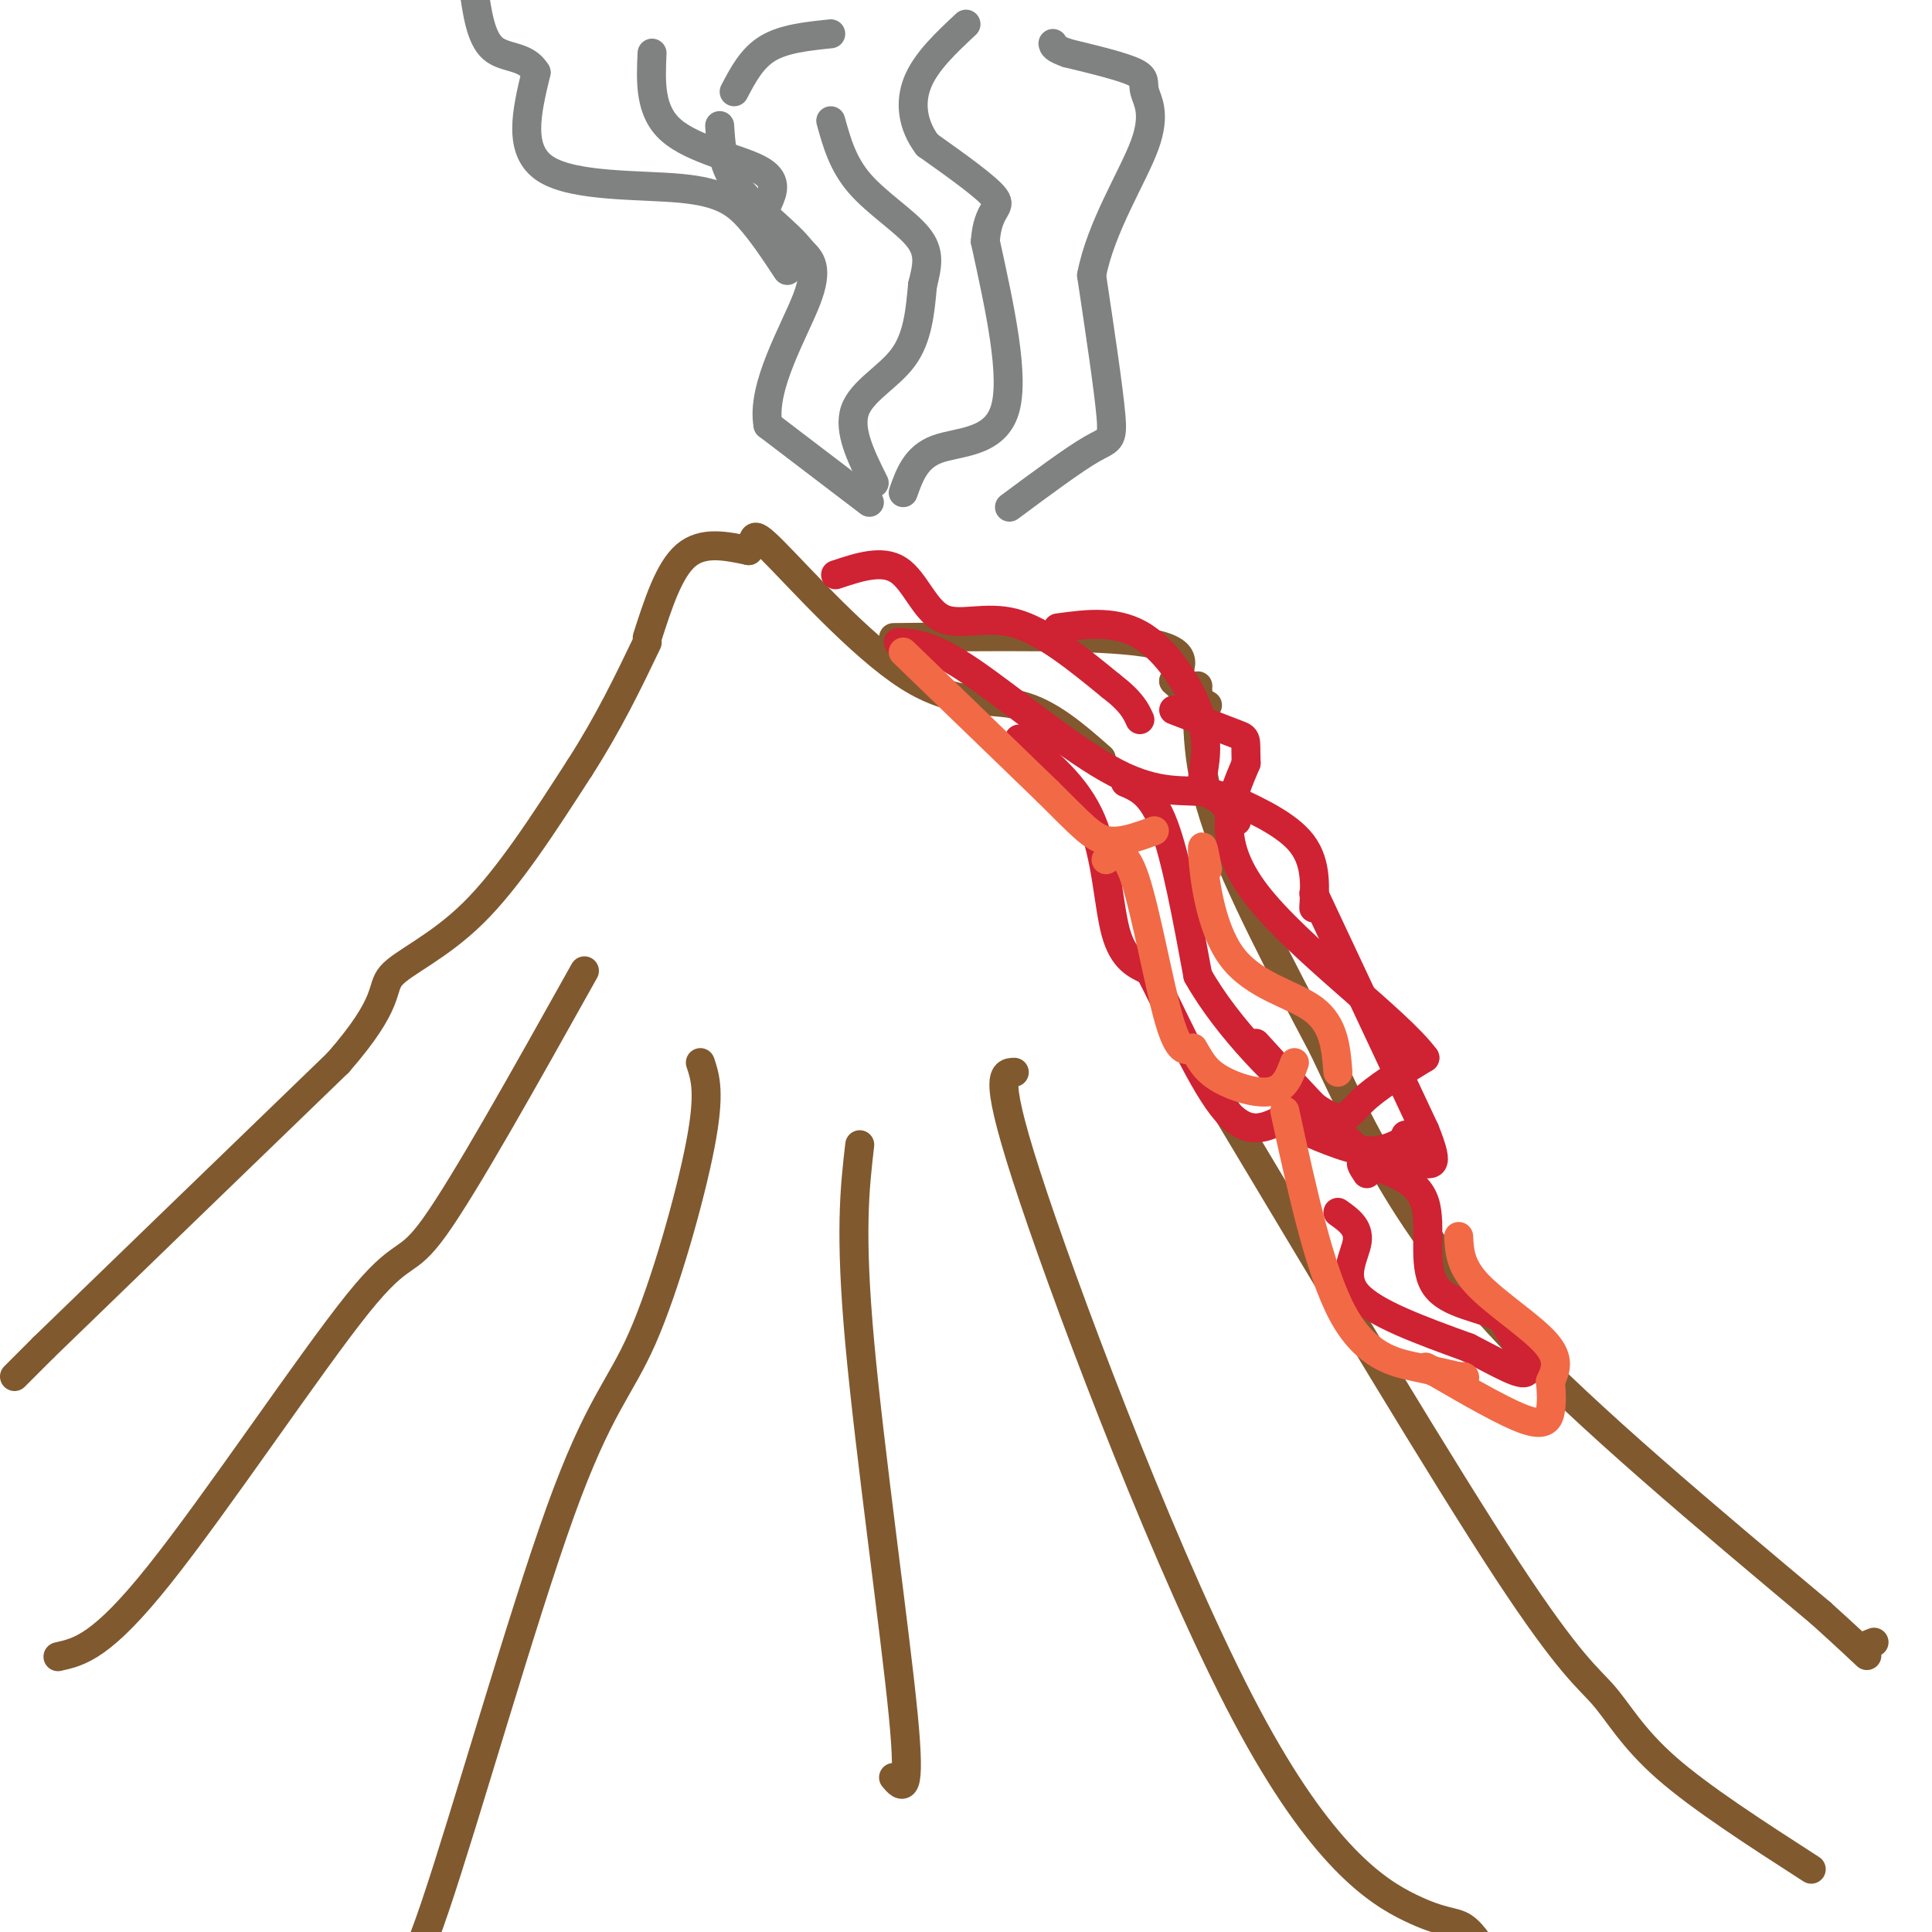 <svg viewBox='0 0 400 400' version='1.1' xmlns='http://www.w3.org/2000/svg' xmlns:xlink='http://www.w3.org/1999/xlink'><g fill='none' stroke='#81592f' stroke-width='6' stroke-linecap='round' stroke-linejoin='round'><path d='M3,285c0.000,0.000 6.000,-6.000 6,-6'/><path d='M9,279c11.167,-10.833 36.083,-34.917 61,-59'/><path d='M70,220c11.179,-12.786 8.625,-15.250 11,-18c2.375,-2.750 9.679,-5.786 17,-13c7.321,-7.214 14.661,-18.607 22,-30'/><path d='M120,159c6.000,-9.333 10.000,-17.667 14,-26'/><path d='M134,132c2.250,-7.000 4.500,-14.000 8,-17c3.500,-3.000 8.250,-2.000 13,-1'/><path d='M155,114c1.759,-1.670 -0.343,-5.344 5,0c5.343,5.344 18.131,19.708 28,26c9.869,6.292 16.820,4.512 23,6c6.180,1.488 11.590,6.244 17,11'/><path d='M185,132c21.167,-0.250 42.333,-0.500 52,1c9.667,1.500 7.833,4.750 6,8'/><path d='M243,141c2.167,2.167 4.583,3.583 7,5'/><path d='M248,142c-0.167,8.250 -0.333,16.500 4,29c4.333,12.500 13.167,29.250 22,46'/><path d='M274,217c4.988,10.512 6.458,13.792 11,22c4.542,8.208 12.155,21.345 28,38c15.845,16.655 39.923,36.827 64,57'/><path d='M377,334c11.867,10.733 9.533,9.067 9,8c-0.533,-1.067 0.733,-1.533 2,-2'/><path d='M121,201c-12.387,22.155 -24.774,44.310 -31,53c-6.226,8.690 -6.292,3.917 -16,16c-9.708,12.083 -29.060,41.024 -41,56c-11.940,14.976 -16.470,15.988 -21,17'/><path d='M145,220c1.038,3.108 2.077,6.217 0,17c-2.077,10.783 -7.268,29.241 -12,40c-4.732,10.759 -9.005,13.820 -17,36c-7.995,22.180 -19.713,63.480 -26,82c-6.287,18.520 -7.144,14.260 -8,10'/><path d='M178,237c-1.044,9.044 -2.089,18.089 0,41c2.089,22.911 7.311,59.689 9,77c1.689,17.311 -0.156,15.156 -2,13'/><path d='M210,222c-2.340,0.065 -4.679,0.131 4,26c8.679,25.869 28.378,77.542 44,107c15.622,29.458 27.167,36.700 34,40c6.833,3.300 8.952,2.657 11,4c2.048,1.343 4.024,4.671 6,8'/><path d='M254,230c22.458,37.530 44.917,75.060 58,95c13.083,19.940 16.792,22.292 20,26c3.208,3.708 5.917,8.774 13,15c7.083,6.226 18.542,13.613 30,21'/></g>
<g fill='none' stroke='#cf2233' stroke-width='6' stroke-linecap='round' stroke-linejoin='round'><path d='M173,119c4.804,-1.601 9.607,-3.202 13,-1c3.393,2.202 5.375,8.208 9,10c3.625,1.792 8.893,-0.631 15,1c6.107,1.631 13.054,7.315 20,13'/><path d='M230,142c4.333,3.333 5.167,5.167 6,7'/><path d='M186,133c3.440,0.244 6.881,0.488 15,6c8.119,5.512 20.917,16.292 30,21c9.083,4.708 14.452,3.345 18,4c3.548,0.655 5.274,3.327 7,6'/><path d='M219,130c6.220,-0.851 12.440,-1.702 18,2c5.560,3.702 10.458,11.958 12,18c1.542,6.042 -0.274,9.869 0,12c0.274,2.131 2.637,2.565 5,3'/><path d='M254,165c3.978,1.844 11.422,4.956 15,9c3.578,4.044 3.289,9.022 3,14'/><path d='M233,162c2.750,1.167 5.500,2.333 8,9c2.500,6.667 4.750,18.833 7,31'/><path d='M248,202c6.071,10.857 17.750,22.500 24,27c6.250,4.500 7.071,1.857 10,-1c2.929,-2.857 7.964,-5.929 13,-9'/><path d='M295,219c-5.667,-7.756 -26.333,-22.644 -35,-34c-8.667,-11.356 -5.333,-19.178 -2,-27'/><path d='M258,158c-0.178,-5.311 0.378,-5.089 -2,-6c-2.378,-0.911 -7.689,-2.956 -13,-5'/><path d='M272,185c0.000,0.000 23.000,49.000 23,49'/><path d='M295,234c3.571,8.869 1.000,6.542 -1,7c-2.000,0.458 -3.429,3.702 -9,0c-5.571,-3.702 -15.286,-14.351 -25,-25'/><path d='M211,153c5.933,4.800 11.867,9.600 15,17c3.133,7.400 3.467,17.400 5,23c1.533,5.600 4.267,6.800 7,8'/><path d='M238,201c3.889,7.333 10.111,21.667 15,28c4.889,6.333 8.444,4.667 12,3'/><path d='M265,232c4.978,1.889 11.422,5.111 16,6c4.578,0.889 7.289,-0.556 10,-2'/><path d='M291,236c1.667,-0.500 0.833,-0.750 0,-1'/><path d='M277,251c2.200,1.556 4.400,3.111 4,6c-0.400,2.889 -3.400,7.111 0,11c3.400,3.889 13.200,7.444 23,11'/><path d='M304,279c6.467,3.311 11.133,6.089 12,5c0.867,-1.089 -2.067,-6.044 -5,-11'/><path d='M311,273c-3.964,-2.369 -11.375,-2.792 -14,-7c-2.625,-4.208 -0.464,-12.202 -2,-17c-1.536,-4.798 -6.768,-6.399 -12,-8'/><path d='M283,241c-2.000,-1.000 -1.000,0.500 0,2'/></g>
<g fill='none' stroke='#f26946' stroke-width='6' stroke-linecap='round' stroke-linejoin='round'><path d='M187,135c0.000,0.000 30.000,29.000 30,29'/><path d='M217,164c6.889,6.822 9.111,9.378 12,10c2.889,0.622 6.444,-0.689 10,-2'/><path d='M229,178c1.867,-1.400 3.733,-2.800 6,4c2.267,6.800 4.933,21.800 7,29c2.067,7.200 3.533,6.600 5,6'/><path d='M247,217c1.310,2.036 2.083,4.125 5,6c2.917,1.875 7.976,3.536 11,3c3.024,-0.536 4.012,-3.268 5,-6'/><path d='M266,230c3.600,16.556 7.200,33.111 12,42c4.800,8.889 10.800,10.111 15,11c4.200,0.889 6.600,1.444 9,2'/><path d='M302,285c1.667,0.333 1.333,0.167 1,0'/><path d='M302,256c0.156,3.067 0.311,6.133 4,10c3.689,3.867 10.911,8.533 14,12c3.089,3.467 2.044,5.733 1,8'/><path d='M321,286c0.226,2.357 0.292,4.250 0,6c-0.292,1.750 -0.940,3.357 -5,2c-4.060,-1.357 -11.530,-5.679 -19,-10'/><path d='M297,284c-3.167,-1.667 -1.583,-0.833 0,0'/><path d='M250,180c-0.625,-3.393 -1.250,-6.786 -1,-3c0.250,3.786 1.375,14.750 6,21c4.625,6.250 12.750,7.786 17,11c4.250,3.214 4.625,8.107 5,13'/></g>
<g fill='none' stroke='#808282' stroke-width='6' stroke-linecap='round' stroke-linejoin='round'><path d='M180,104c0.000,0.000 -21.000,-16.000 -21,-16'/><path d='M159,88c-1.444,-7.822 5.444,-19.378 8,-26c2.556,-6.622 0.778,-8.311 -1,-10'/><path d='M166,52c-2.867,-3.867 -9.533,-8.533 -13,-13c-3.467,-4.467 -3.733,-8.733 -4,-13'/><path d='M181,100c-2.711,-5.444 -5.422,-10.889 -4,-15c1.422,-4.111 6.978,-6.889 10,-11c3.022,-4.111 3.511,-9.556 4,-15'/><path d='M191,59c1.036,-4.083 1.625,-6.792 -1,-10c-2.625,-3.208 -8.464,-6.917 -12,-11c-3.536,-4.083 -4.768,-8.542 -6,-13'/><path d='M152,19c1.833,-3.500 3.667,-7.000 7,-9c3.333,-2.000 8.167,-2.500 13,-3'/><path d='M187,102c1.311,-3.689 2.622,-7.378 7,-9c4.378,-1.622 11.822,-1.178 14,-8c2.178,-6.822 -0.911,-20.911 -4,-35'/><path d='M204,50c0.444,-6.956 3.556,-6.844 2,-9c-1.556,-2.156 -7.778,-6.578 -14,-11'/><path d='M192,30c-3.067,-4.067 -3.733,-8.733 -2,-13c1.733,-4.267 5.867,-8.133 10,-12'/><path d='M209,105c6.644,-4.933 13.289,-9.867 17,-12c3.711,-2.133 4.489,-1.467 4,-7c-0.489,-5.533 -2.244,-17.267 -4,-29'/><path d='M226,57c1.885,-9.986 8.598,-20.450 11,-27c2.402,-6.550 0.493,-9.187 0,-11c-0.493,-1.813 0.431,-2.804 -2,-4c-2.431,-1.196 -8.215,-2.598 -14,-4'/><path d='M221,11c-2.833,-1.000 -2.917,-1.500 -3,-2'/><path d='M163,56c-2.619,-3.970 -5.238,-7.940 -8,-11c-2.762,-3.060 -5.667,-5.208 -14,-6c-8.333,-0.792 -22.095,-0.226 -28,-4c-5.905,-3.774 -3.952,-11.887 -2,-20'/><path d='M111,15c-2.133,-3.644 -6.467,-2.756 -9,-5c-2.533,-2.244 -3.267,-7.622 -4,-13'/><path d='M135,11c-0.267,6.022 -0.533,12.044 4,16c4.533,3.956 13.867,5.844 18,8c4.133,2.156 3.067,4.578 2,7'/></g>
</svg>